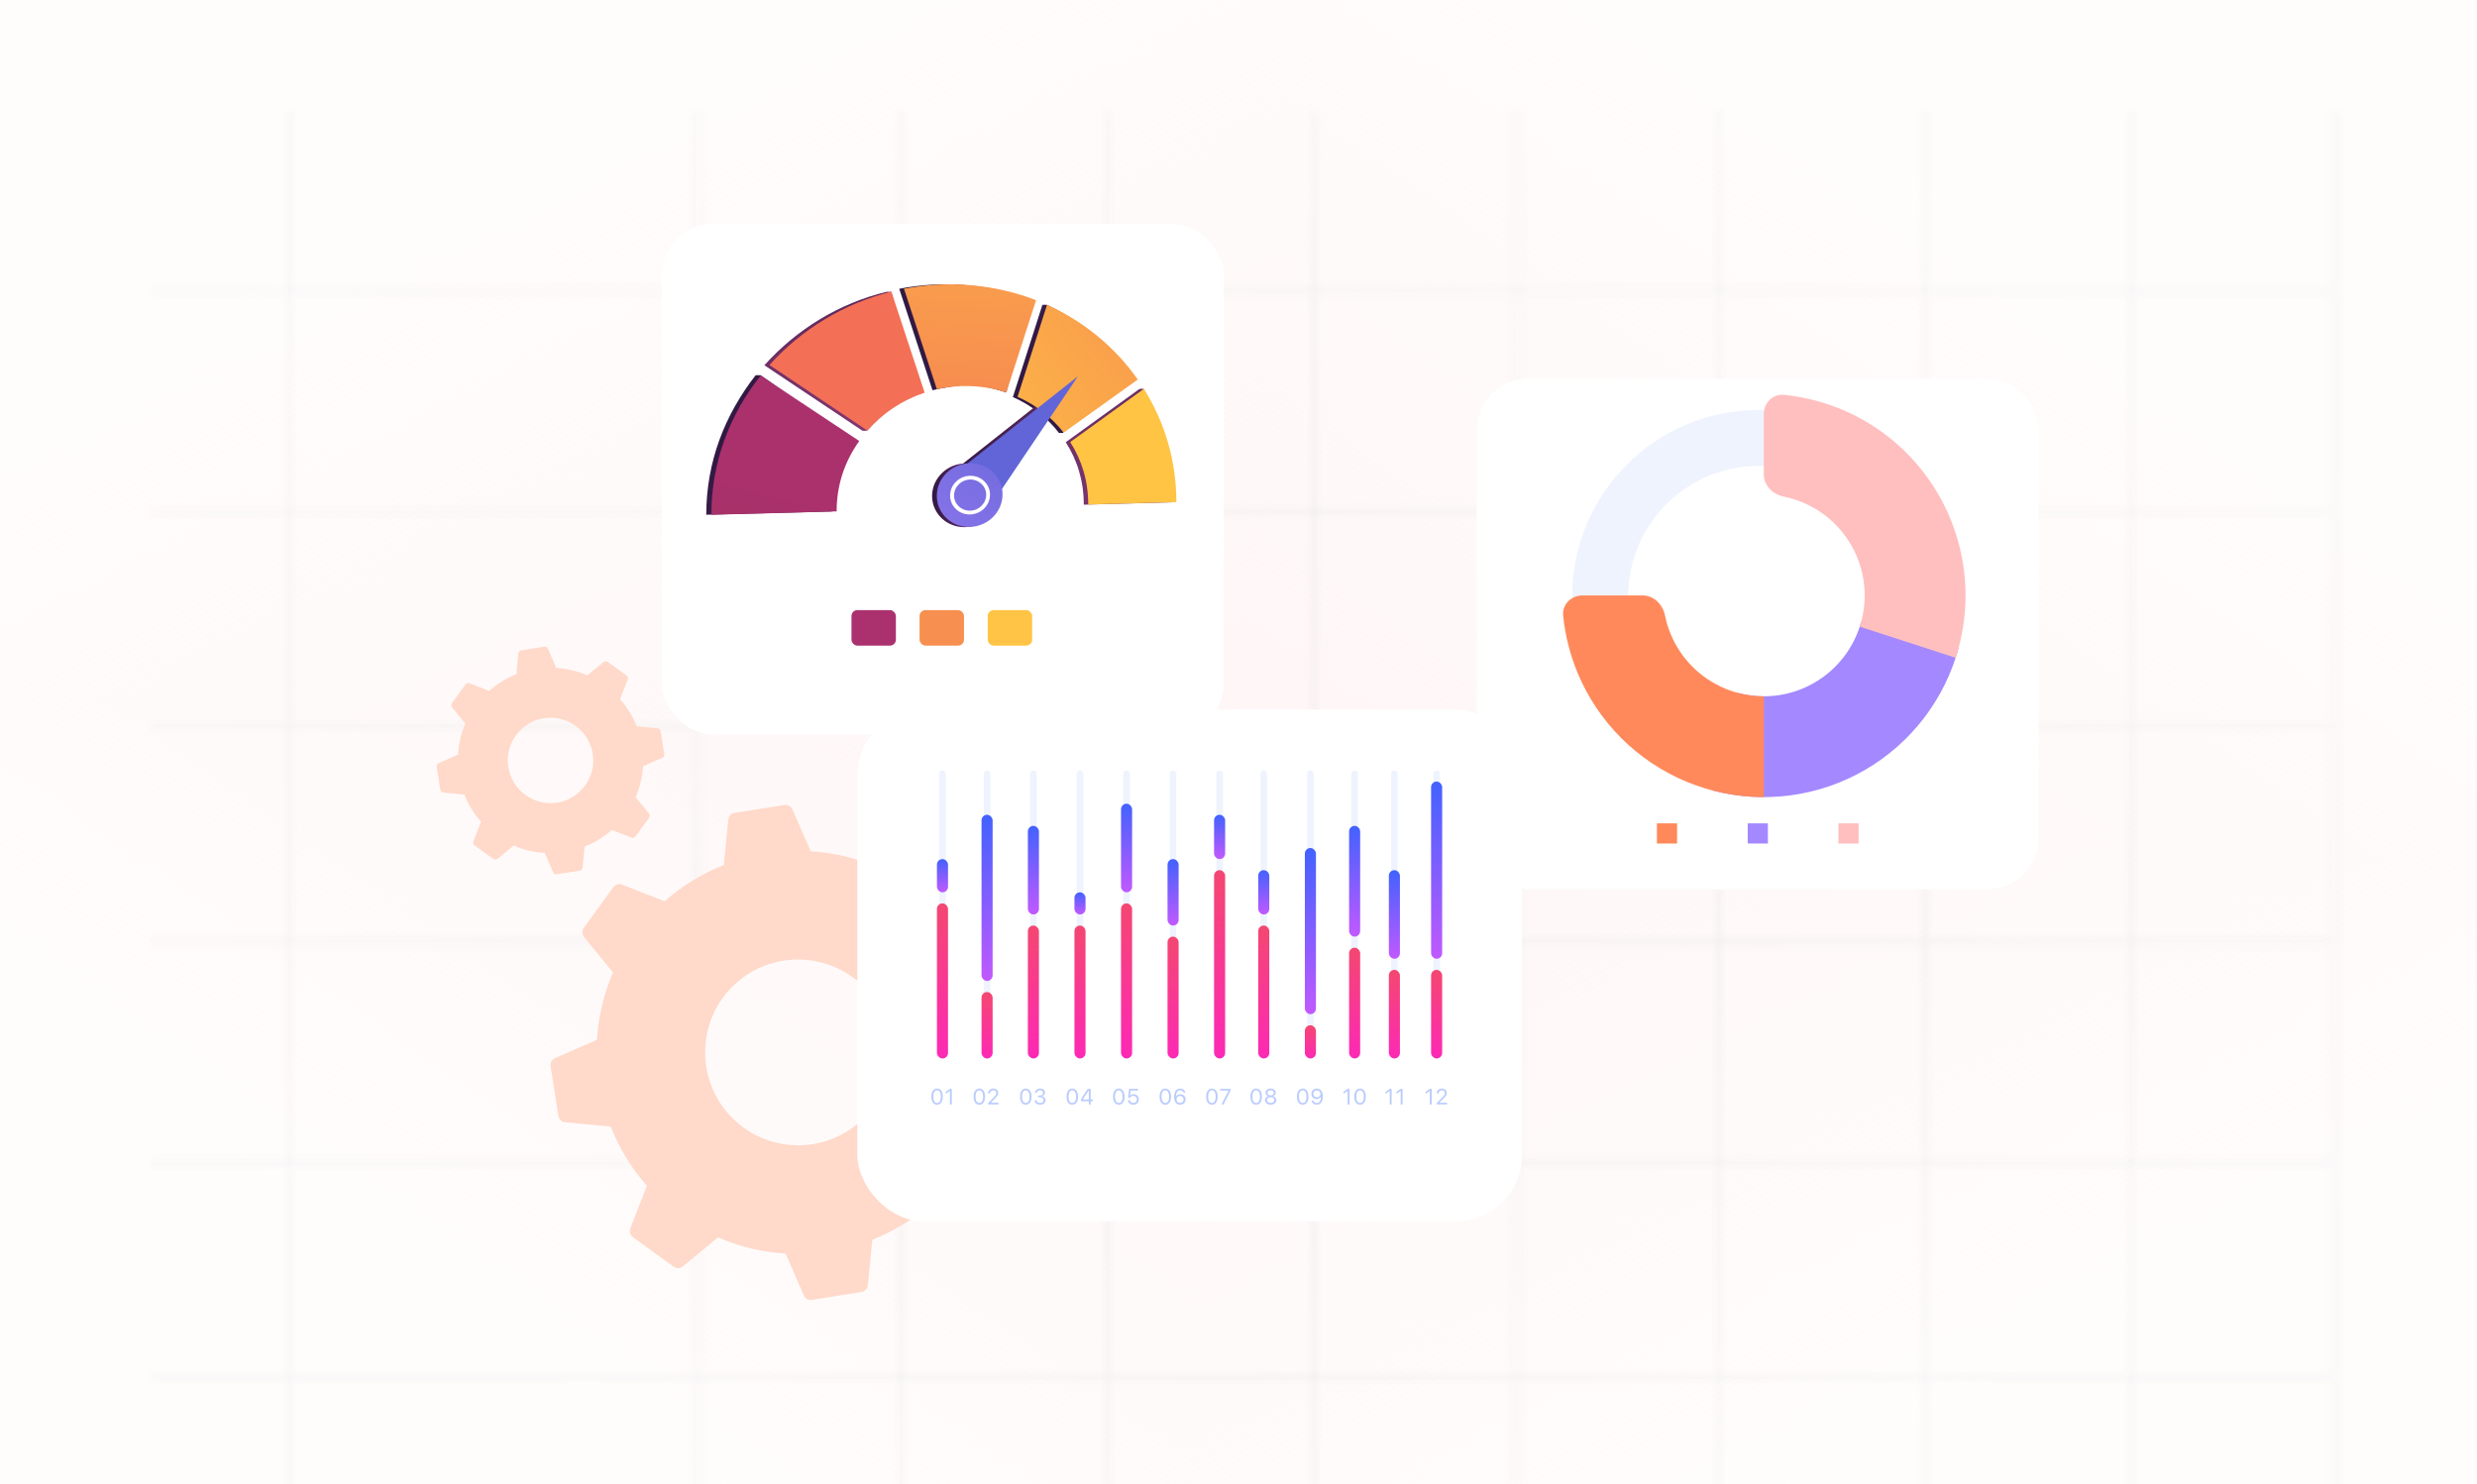 <svg width="312" height="187" viewBox="0 0 312 187" fill="none" xmlns="http://www.w3.org/2000/svg">
<g clip-path="url(#clip0_15814_8533)">
<g clip-path="url(#paint0_diamond_15814_8533_clip_path)" data-figma-skip-parse="true"><g transform="matrix(-0.009 0.129 -0.216 -0.015 156 98)"><rect x="0" y="0" width="847.345" height="757.291" fill="url(#paint0_diamond_15814_8533)" opacity="1" shape-rendering="crispEdges"/><rect x="0" y="0" width="847.345" height="757.291" transform="scale(1 -1)" fill="url(#paint0_diamond_15814_8533)" opacity="1" shape-rendering="crispEdges"/><rect x="0" y="0" width="847.345" height="757.291" transform="scale(-1 1)" fill="url(#paint0_diamond_15814_8533)" opacity="1" shape-rendering="crispEdges"/><rect x="0" y="0" width="847.345" height="757.291" transform="scale(-1)" fill="url(#paint0_diamond_15814_8533)" opacity="1" shape-rendering="crispEdges"/></g></g><rect width="312" height="187" data-figma-gradient-fill="{&#34;type&#34;:&#34;GRADIENT_DIAMOND&#34;,&#34;stops&#34;:[{&#34;color&#34;:{&#34;r&#34;:1.0,&#34;g&#34;:0.96470588445663452,&#34;b&#34;:0.96470588445663452,&#34;a&#34;:1.0},&#34;position&#34;:0.0},{&#34;color&#34;:{&#34;r&#34;:1.0,&#34;g&#34;:0.96862745285034180,&#34;b&#34;:0.96862745285034180,&#34;a&#34;:0.34000000357627869},&#34;position&#34;:1.0}],&#34;stopsVar&#34;:[{&#34;color&#34;:{&#34;r&#34;:1.0,&#34;g&#34;:0.96470588445663452,&#34;b&#34;:0.96470588445663452,&#34;a&#34;:1.0},&#34;position&#34;:0.0},{&#34;color&#34;:{&#34;r&#34;:1.0,&#34;g&#34;:0.96862745285034180,&#34;b&#34;:0.96862745285034180,&#34;a&#34;:0.34000000357627869},&#34;position&#34;:1.0}],&#34;transform&#34;:{&#34;m00&#34;:-18.034702301025391,&#34;m01&#34;:-431.11770629882812,&#34;m02&#34;:380.57620239257812,&#34;m10&#34;:258.39886474609375,&#34;m11&#34;:-29.890449523925781,&#34;m12&#34;:-16.254205703735352},&#34;opacity&#34;:1.0,&#34;blendMode&#34;:&#34;NORMAL&#34;,&#34;visible&#34;:true}"/>
<g opacity="0.52">
<mask id="mask0_15814_8533" style="mask-type:alpha" maskUnits="userSpaceOnUse" x="19" y="14" width="276" height="211">
<line x1="36.414" y1="14" x2="36.414" y2="224.813" stroke="#E7E7E7" stroke-width="0.468"/>
<line x1="293.836" y1="36.877" x2="18.998" y2="36.877" stroke="#E7E7E7" stroke-width="0.468"/>
<line x1="293.836" y1="64.204" x2="18.998" y2="64.204" stroke="#E7E7E7" stroke-width="0.468"/>
<line x1="293.836" y1="91.532" x2="18.998" y2="91.532" stroke="#E7E7E7" stroke-width="0.468"/>
<line x1="293.836" y1="118.859" x2="18.998" y2="118.859" stroke="#E7E7E7" stroke-width="0.468"/>
<line x1="293.836" y1="146.186" x2="18.998" y2="146.186" stroke="#E7E7E7" stroke-width="0.468"/>
<line x1="293.836" y1="173.515" x2="18.998" y2="173.515" stroke="#E7E7E7" stroke-width="0.468"/>
<line x1="87.937" y1="14" x2="87.937" y2="224.813" stroke="#E7E7E7" stroke-width="0.468"/>
<line x1="113.711" y1="14" x2="113.711" y2="224.813" stroke="#E7E7E7" stroke-width="0.468"/>
<line x1="139.476" y1="14" x2="139.476" y2="224.813" stroke="#E7E7E7" stroke-width="0.468"/>
<line x1="165.242" y1="14" x2="165.242" y2="224.813" stroke="#E7E7E7" stroke-width="0.468"/>
<line x1="191.008" y1="14" x2="191.008" y2="224.813" stroke="#E7E7E7" stroke-width="0.468"/>
<line x1="216.773" y1="14" x2="216.773" y2="224.813" stroke="#E7E7E7" stroke-width="0.468"/>
<line x1="242.539" y1="14" x2="242.539" y2="224.813" stroke="#E7E7E7" stroke-width="0.468"/>
<line x1="268.305" y1="14" x2="268.305" y2="224.813" stroke="#E7E7E7" stroke-width="0.468"/>
<line x1="294.07" y1="14" x2="294.07" y2="224.813" stroke="#E7E7E7" stroke-width="0.468"/>
</mask>
<g mask="url(#mask0_15814_8533)">
<g clip-path="url(#paint1_diamond_15814_8533_clip_path)" data-figma-skip-parse="true"><g transform="matrix(0 0.116 -0.15 0 162.271 118.236)"><rect x="0" y="0" width="1006.73" height="1005.19" fill="url(#paint1_diamond_15814_8533)" opacity="1" shape-rendering="crispEdges"/><rect x="0" y="0" width="1006.73" height="1005.19" transform="scale(1 -1)" fill="url(#paint1_diamond_15814_8533)" opacity="1" shape-rendering="crispEdges"/><rect x="0" y="0" width="1006.73" height="1005.19" transform="scale(-1 1)" fill="url(#paint1_diamond_15814_8533)" opacity="1" shape-rendering="crispEdges"/><rect x="0" y="0" width="1006.73" height="1005.19" transform="scale(-1)" fill="url(#paint1_diamond_15814_8533)" opacity="1" shape-rendering="crispEdges"/></g></g><rect x="11.969" y="2.289" width="300.604" height="231.894" data-figma-gradient-fill="{&#34;type&#34;:&#34;GRADIENT_DIAMOND&#34;,&#34;stops&#34;:[{&#34;color&#34;:{&#34;r&#34;:0.87071734666824341,&#34;g&#34;:0.87071734666824341,&#34;b&#34;:0.87071734666824341,&#34;a&#34;:1.0},&#34;position&#34;:0.0},{&#34;color&#34;:{&#34;r&#34;:0.92148107290267944,&#34;g&#34;:0.92148107290267944,&#34;b&#34;:0.92148107290267944,&#34;a&#34;:1.0},&#34;position&#34;:1.0}],&#34;stopsVar&#34;:[{&#34;color&#34;:{&#34;r&#34;:0.87071734666824341,&#34;g&#34;:0.87071734666824341,&#34;b&#34;:0.87071734666824341,&#34;a&#34;:1.0},&#34;position&#34;:0.0},{&#34;color&#34;:{&#34;r&#34;:0.92148107290267944,&#34;g&#34;:0.92148107290267944,&#34;b&#34;:0.92148107290267944,&#34;a&#34;:1.0},&#34;position&#34;:1.0}],&#34;transform&#34;:{&#34;m00&#34;:1.8406678159205332e-14,&#34;m01&#34;:-300.60385131835938,&#34;m02&#34;:312.57260131835938,&#34;m10&#34;:231.89442443847656,&#34;m11&#34;:1.4199439252171858e-14,&#34;m12&#34;:2.28906250},&#34;opacity&#34;:1.0,&#34;blendMode&#34;:&#34;NORMAL&#34;,&#34;visible&#34;:true}"/>
</g>
</g>
</g>
<path d="M127.494 147.118L123.833 142.668C125.016 139.923 125.683 137.046 125.864 134.161L131.152 131.844C131.538 131.684 131.758 131.279 131.693 130.863L130.694 124.57C130.628 124.155 130.293 123.838 129.888 123.789L124.131 123.239C123.076 120.536 121.541 118.023 119.565 115.779L121.669 110.415C121.818 110.007 121.692 109.573 121.339 109.316L116.199 105.585C115.862 105.34 115.394 105.343 115.069 105.622L110.604 109.272C107.858 108.088 105.009 107.418 102.112 107.252L99.807 101.949C99.618 101.566 99.214 101.346 98.799 101.412L92.506 102.411C92.09 102.477 91.773 102.811 91.74 103.229L91.174 108.974C88.487 110.04 85.958 111.563 83.714 113.54L78.366 111.447C77.97 111.282 77.508 111.413 77.263 111.75L73.52 116.906C73.275 117.243 73.294 117.723 73.573 118.048L77.207 122.502C76.035 125.231 75.369 128.108 75.187 130.993L69.899 133.31C69.513 133.471 69.281 133.891 69.347 134.307L70.346 140.6C70.412 141.016 70.746 141.332 71.18 141.377L76.937 141.927C77.991 144.63 79.499 147.148 81.487 149.375L79.398 154.751C79.234 155.147 79.376 155.593 79.713 155.838L84.852 159.57C85.205 159.826 85.658 159.811 85.999 159.544L90.448 155.882C93.182 157.083 96.058 157.749 98.955 157.914L101.261 163.218C101.422 163.605 101.826 163.825 102.242 163.759L108.534 162.76C108.95 162.694 109.278 162.343 109.312 161.926L109.878 156.181C112.565 155.115 115.094 153.591 117.326 151.631L122.702 153.719C123.098 153.884 123.544 153.742 123.789 153.405L127.532 148.249C127.776 147.911 127.773 147.443 127.494 147.118ZM93.651 142.044C88.415 138.243 87.254 130.924 91.044 125.705C94.846 120.469 102.164 119.308 107.4 123.109C112.635 126.911 113.797 134.229 109.995 139.464C106.205 144.684 98.887 145.846 93.651 142.044Z" fill="#FFD9C9"/>
<path d="M81.743 102.484L80.06 100.439C80.604 99.176 80.91 97.853 80.994 96.527L83.425 95.461C83.603 95.387 83.704 95.201 83.674 95.01L83.215 92.116C83.184 91.925 83.031 91.78 82.844 91.757L80.197 91.504C79.712 90.261 79.006 89.106 78.097 88.074L79.065 85.607C79.133 85.42 79.075 85.22 78.913 85.102L76.55 83.386C76.395 83.273 76.179 83.275 76.03 83.403L73.976 85.082C72.714 84.537 71.404 84.229 70.072 84.153L69.012 81.714C68.925 81.538 68.739 81.437 68.548 81.467L65.654 81.927C65.463 81.957 65.317 82.111 65.302 82.303L65.042 84.945C63.806 85.435 62.643 86.135 61.612 87.044L59.152 86.082C58.97 86.006 58.758 86.066 58.645 86.221L56.924 88.592C56.811 88.747 56.82 88.968 56.948 89.117L58.62 91.165C58.08 92.42 57.774 93.743 57.691 95.07L55.259 96.135C55.081 96.209 54.975 96.402 55.005 96.594L55.464 99.487C55.495 99.679 55.649 99.824 55.848 99.845L58.495 100.098C58.98 101.341 59.673 102.498 60.587 103.523L59.627 105.995C59.551 106.177 59.617 106.382 59.772 106.495L62.135 108.21C62.297 108.328 62.505 108.321 62.662 108.199L64.708 106.515C65.965 107.067 67.288 107.373 68.62 107.449L69.68 109.888C69.754 110.066 69.94 110.167 70.131 110.137L73.025 109.677C73.216 109.647 73.367 109.486 73.382 109.294L73.643 106.652C74.878 106.162 76.041 105.461 77.068 104.56L79.54 105.52C79.722 105.596 79.927 105.531 80.04 105.376L81.761 103.005C81.873 102.849 81.872 102.634 81.743 102.484ZM66.181 100.152C63.773 98.403 63.239 95.038 64.982 92.638C66.73 90.23 70.096 89.696 72.503 91.445C74.911 93.192 75.445 96.558 73.697 98.965C71.954 101.366 68.589 101.9 66.181 100.152Z" fill="#FFD9C9"/>
<g filter="url(#filter0_d_15814_8533)">
<g filter="url(#filter1_d_15814_8533)">
<rect x="186.023" y="40.669" width="70.757" height="64.325" rx="6.432" fill="white"/>
</g>
<path d="M245.028 71.334C245.028 84.311 234.508 94.832 221.53 94.832C208.552 94.832 198.031 84.311 198.031 71.334C198.031 58.356 208.552 47.835 221.53 47.835C234.508 47.835 245.028 58.356 245.028 71.334ZM205.081 71.334C205.081 80.418 212.445 87.783 221.53 87.783C230.614 87.783 237.979 80.418 237.979 71.334C237.979 62.249 230.614 54.885 221.53 54.885C212.445 54.885 205.081 62.249 205.081 71.334Z" fill="#EFF3FE"/>
<path d="M246.708 77.781C245.844 81.003 244.355 84.024 242.324 86.671C240.293 89.317 237.761 91.538 234.871 93.206C231.982 94.874 228.793 95.957 225.485 96.392C222.178 96.828 218.817 96.607 215.594 95.744L218.882 83.475C220.493 83.906 222.174 84.017 223.827 83.799C225.481 83.581 227.076 83.04 228.52 82.206C229.965 81.372 231.231 80.261 232.247 78.938C233.262 77.615 234.007 76.104 234.439 74.493L246.708 77.781Z" fill="#A488FF"/>
<path d="M222.17 96.609C218.833 96.609 215.53 95.952 212.448 94.675C209.366 93.398 206.565 91.527 204.206 89.168C201.847 86.809 199.976 84.009 198.699 80.927C197.747 78.629 197.14 76.207 196.893 73.741C196.752 72.345 197.903 71.205 199.306 71.205H206.927C208.33 71.205 209.442 72.353 209.721 73.729C209.883 74.527 210.121 75.31 210.434 76.066C211.073 77.607 212.008 79.007 213.188 80.187C214.367 81.366 215.768 82.302 217.309 82.94C218.85 83.579 220.501 83.907 222.17 83.907L222.17 96.609Z" fill="#FF895B"/>
<path d="M222.172 48.342C222.172 46.939 223.312 45.789 224.708 45.929C227.838 46.243 230.889 47.136 233.705 48.571C237.277 50.391 240.368 53.03 242.724 56.274C245.08 59.517 246.636 63.272 247.263 67.232C247.89 71.191 247.571 75.243 246.332 79.056L234.252 75.131C234.872 73.224 235.031 71.198 234.717 69.219C234.404 67.239 233.626 65.361 232.448 63.74C231.27 62.118 229.724 60.798 227.938 59.888C226.91 59.364 225.819 58.985 224.695 58.757C223.32 58.478 222.172 57.366 222.172 55.963V48.342Z" fill="#FFBFBF"/>
<rect x="208.703" y="99.913" width="2.54" height="2.54" fill="#FF895B"/>
<rect x="220.141" y="99.913" width="2.54" height="2.54" fill="#A488FF"/>
<rect x="231.57" y="99.913" width="2.54" height="2.54" fill="#FFBFBF"/>
</g>
<g filter="url(#filter2_d_15814_8533)">
<g filter="url(#filter3_d_15814_8533)">
<rect x="107.984" y="81.987" width="83.73" height="64.472" rx="8.373" fill="white"/>
</g>
<rect x="118.297" y="92.873" width="0.837" height="36.283" rx="0.419" fill="#EFF3FE"/>
<rect x="118.016" y="109.619" width="1.396" height="19.537" rx="0.698" fill="url(#paint2_linear_15814_8533)"/>
<rect x="118.016" y="104.038" width="1.396" height="4.187" rx="0.698" fill="url(#paint3_linear_15814_8533)"/>
<path d="M118.035 134.98C118.493 134.98 118.757 134.583 118.757 133.962C118.757 133.345 118.492 132.948 118.035 132.948C117.579 132.948 117.31 133.347 117.31 133.963C117.31 134.585 117.576 134.98 118.035 134.98ZM118.035 134.766C117.727 134.766 117.557 134.453 117.557 133.962C117.557 133.482 117.731 133.163 118.035 133.163C118.339 133.163 118.511 133.48 118.511 133.963C118.511 134.454 118.342 134.766 118.035 134.766ZM119.653 134.947H119.89V132.981H119.651L119.127 133.357V133.604L119.648 133.241H119.653V134.947Z" fill="#BACCFD"/>
<rect x="123.914" y="92.873" width="0.837" height="36.283" rx="0.419" fill="#EFF3FE"/>
<rect x="123.633" y="120.783" width="1.396" height="8.373" rx="0.698" fill="url(#paint4_linear_15814_8533)"/>
<rect x="123.633" y="98.456" width="1.396" height="20.933" rx="0.698" fill="url(#paint5_linear_15814_8533)"/>
<path d="M123.355 134.98C123.813 134.98 124.078 134.583 124.078 133.962C124.078 133.345 123.812 132.948 123.355 132.948C122.899 132.948 122.63 133.347 122.63 133.963C122.63 134.585 122.896 134.98 123.355 134.98ZM123.355 134.766C123.047 134.766 122.877 134.453 122.877 133.962C122.877 133.482 123.052 133.163 123.355 133.163C123.659 133.163 123.831 133.48 123.831 133.963C123.831 134.454 123.662 134.766 123.355 134.766ZM124.46 133.549H124.697C124.697 133.328 124.88 133.162 125.122 133.162C125.347 133.162 125.492 133.316 125.492 133.51C125.492 133.673 125.43 133.779 125.164 134.056L124.472 134.778V134.947H125.77V134.729H124.809V134.724L125.276 134.244C125.637 133.873 125.737 133.711 125.737 133.495C125.737 133.196 125.486 132.948 125.122 132.948C124.743 132.948 124.46 133.204 124.46 133.549Z" fill="#BACCFD"/>
<rect x="129.75" y="92.873" width="0.837" height="36.283" rx="0.419" fill="#EFF3FE"/>
<rect x="129.469" y="112.411" width="1.396" height="16.746" rx="0.698" fill="url(#paint6_linear_15814_8533)"/>
<rect x="129.469" y="99.852" width="1.396" height="11.164" rx="0.698" fill="url(#paint7_linear_15814_8533)"/>
<path d="M129.207 134.98C129.665 134.98 129.929 134.583 129.929 133.962C129.929 133.345 129.664 132.948 129.207 132.948C128.75 132.948 128.482 133.347 128.482 133.963C128.482 134.585 128.748 134.98 129.207 134.98ZM129.207 134.766C128.899 134.766 128.729 134.453 128.729 133.962C128.729 133.482 128.903 133.163 129.207 133.163C129.511 133.163 129.683 133.48 129.683 133.963C129.683 134.454 129.514 134.766 129.207 134.766ZM130.752 134.036H130.998C131.275 134.036 131.448 134.172 131.447 134.414C131.445 134.62 131.272 134.767 131.013 134.767C130.752 134.767 130.568 134.635 130.553 134.427H130.317C130.335 134.752 130.606 134.98 131.013 134.98C131.399 134.98 131.696 134.744 131.696 134.406C131.696 134.127 131.501 133.948 131.215 133.924V133.918C131.462 133.867 131.632 133.699 131.632 133.455C131.632 133.174 131.404 132.948 131.011 132.948C130.643 132.948 130.384 133.162 130.356 133.496H130.592C130.607 133.283 130.779 133.161 131.011 133.161C131.263 133.161 131.385 133.293 131.385 133.488C131.385 133.684 131.222 133.828 130.987 133.828H130.752V134.036Z" fill="#BACCFD"/>
<rect x="135.617" y="92.872" width="0.837" height="36.283" rx="0.419" fill="#EFF3FE"/>
<rect x="135.336" y="112.41" width="1.396" height="16.746" rx="0.698" fill="url(#paint8_linear_15814_8533)"/>
<rect x="135.336" y="108.223" width="1.396" height="2.791" rx="0.698" fill="url(#paint9_linear_15814_8533)"/>
<path d="M135.066 134.98C135.524 134.98 135.789 134.583 135.789 133.962C135.789 133.345 135.523 132.948 135.066 132.948C134.61 132.948 134.341 133.347 134.341 133.963C134.341 134.585 134.607 134.98 135.066 134.98ZM135.066 134.766C134.758 134.766 134.588 134.453 134.588 133.962C134.588 133.482 134.763 133.163 135.066 133.163C135.37 133.163 135.542 133.48 135.542 133.963C135.542 134.454 135.373 134.766 135.066 134.766ZM137.145 134.947H137.382V134.538H137.66V134.323H137.382V132.981H137.02C136.555 133.647 136.325 134.006 136.157 134.316V134.538H137.145V134.947ZM136.4 134.318C136.555 134.045 136.769 133.717 137.141 133.185H137.145V134.323H136.4V134.318Z" fill="#BACCFD"/>
<rect x="141.484" y="92.873" width="0.837" height="36.283" rx="0.419" fill="#EFF3FE"/>
<rect x="141.203" y="109.619" width="1.396" height="19.537" rx="0.698" fill="url(#paint10_linear_15814_8533)"/>
<rect x="141.203" y="97.06" width="1.396" height="11.164" rx="0.698" fill="url(#paint11_linear_15814_8533)"/>
<path d="M140.926 134.98C141.384 134.98 141.648 134.583 141.648 133.962C141.648 133.345 141.382 132.948 140.926 132.948C140.469 132.948 140.201 133.347 140.201 133.963C140.201 134.585 140.467 134.98 140.926 134.98ZM140.926 134.766C140.618 134.766 140.447 134.453 140.447 133.962C140.447 133.482 140.622 133.163 140.926 133.163C141.23 133.163 141.401 133.48 141.401 133.963C141.401 134.454 141.232 134.766 140.926 134.766ZM142.746 134.98C143.156 134.98 143.446 134.703 143.446 134.308C143.446 133.931 143.174 133.657 142.796 133.657C142.605 133.657 142.442 133.728 142.349 133.86H142.344L142.41 133.199H143.334V132.981H142.209L142.108 134.102H142.325C142.416 133.944 142.566 133.868 142.752 133.868C143.014 133.868 143.201 134.055 143.201 134.315C143.201 134.579 143.016 134.765 142.748 134.765C142.513 134.765 142.334 134.62 142.312 134.41H142.071C142.092 134.746 142.37 134.98 142.746 134.98Z" fill="#BACCFD"/>
<rect x="147.336" y="92.873" width="0.837" height="36.283" rx="0.419" fill="#EFF3FE"/>
<rect x="147.062" y="113.806" width="1.396" height="15.351" rx="0.698" fill="url(#paint12_linear_15814_8533)"/>
<rect x="147.062" y="104.038" width="1.396" height="8.373" rx="0.698" fill="url(#paint13_linear_15814_8533)"/>
<path d="M146.785 134.98C147.243 134.98 147.507 134.583 147.507 133.962C147.507 133.345 147.242 132.948 146.785 132.948C146.329 132.948 146.06 133.347 146.06 133.963C146.06 134.585 146.326 134.98 146.785 134.98ZM146.785 134.766C146.477 134.766 146.307 134.453 146.307 133.962C146.307 133.482 146.481 133.163 146.785 133.163C147.089 133.163 147.261 133.48 147.261 133.963C147.261 134.454 147.092 134.766 146.785 134.766ZM148.64 134.981C149.044 134.981 149.337 134.698 149.337 134.309C149.337 133.936 149.059 133.659 148.684 133.659C148.417 133.659 148.215 133.801 148.135 133.978H148.131C148.139 133.455 148.326 133.163 148.654 133.163C148.856 133.163 149.003 133.266 149.06 133.443H149.31C149.248 133.142 148.991 132.947 148.657 132.947C148.176 132.947 147.894 133.335 147.894 133.997C147.894 134.729 148.278 134.981 148.64 134.981ZM148.638 134.763C148.386 134.763 148.189 134.563 148.189 134.311C148.189 134.06 148.382 133.875 148.642 133.875C148.902 133.875 149.087 134.06 149.087 134.318C149.087 134.566 148.889 134.763 148.638 134.763Z" fill="#BACCFD"/>
<rect x="153.203" y="92.873" width="0.837" height="36.283" rx="0.419" fill="#EFF3FE"/>
<rect x="152.922" y="105.433" width="1.396" height="23.724" rx="0.698" fill="url(#paint14_linear_15814_8533)"/>
<rect x="152.922" y="98.456" width="1.396" height="5.582" rx="0.698" fill="url(#paint15_linear_15814_8533)"/>
<path d="M152.652 134.98C153.11 134.98 153.375 134.583 153.375 133.962C153.375 133.345 153.109 132.948 152.652 132.948C152.196 132.948 151.927 133.347 151.927 133.963C151.927 134.585 152.193 134.98 152.652 134.98ZM152.652 134.766C152.344 134.766 152.174 134.453 152.174 133.962C152.174 133.482 152.348 133.163 152.652 133.163C152.956 133.163 153.128 133.48 153.128 133.963C153.128 134.454 152.959 134.766 152.652 134.766ZM153.855 134.947H154.112L154.987 133.208V132.981H153.686V133.199H154.745V133.204L153.855 134.947Z" fill="#BACCFD"/>
<rect x="158.766" y="92.872" width="0.837" height="36.283" rx="0.419" fill="#EFF3FE"/>
<rect x="158.484" y="112.41" width="1.396" height="16.746" rx="0.698" fill="url(#paint16_linear_15814_8533)"/>
<rect x="158.484" y="105.432" width="1.396" height="5.582" rx="0.698" fill="url(#paint17_linear_15814_8533)"/>
<path d="M158.23 134.98C158.688 134.98 158.953 134.583 158.953 133.962C158.953 133.345 158.687 132.948 158.23 132.948C157.774 132.948 157.505 133.347 157.505 133.963C157.505 134.585 157.771 134.98 158.23 134.98ZM158.23 134.766C157.922 134.766 157.752 134.453 157.752 133.962C157.752 133.482 157.927 133.163 158.23 133.163C158.534 133.163 158.706 133.48 158.706 133.963C158.706 134.454 158.537 134.766 158.23 134.766ZM160.05 134.98C160.467 134.98 160.764 134.746 160.764 134.416C160.764 134.172 160.595 133.97 160.341 133.91V133.905C160.559 133.835 160.691 133.67 160.691 133.466C160.691 133.166 160.422 132.948 160.05 132.948C159.681 132.948 159.408 133.167 159.408 133.465C159.408 133.672 159.543 133.838 159.76 133.905V133.91C159.507 133.969 159.338 134.17 159.338 134.416C159.338 134.744 159.635 134.98 160.05 134.98ZM160.05 134.766C159.781 134.766 159.587 134.612 159.587 134.398C159.587 134.183 159.781 134.029 160.05 134.029C160.322 134.029 160.514 134.181 160.514 134.398C160.514 134.612 160.322 134.766 160.05 134.766ZM160.05 133.813C159.816 133.813 159.652 133.679 159.652 133.488C159.652 133.296 159.816 133.159 160.05 133.159C160.285 133.159 160.448 133.294 160.448 133.488C160.448 133.679 160.283 133.813 160.05 133.813Z" fill="#BACCFD"/>
<rect x="164.641" y="92.873" width="0.837" height="36.283" rx="0.419" fill="#EFF3FE"/>
<rect x="164.359" y="124.97" width="1.396" height="4.187" rx="0.698" fill="url(#paint18_linear_15814_8533)"/>
<rect x="164.359" y="102.642" width="1.396" height="20.933" rx="0.698" fill="url(#paint19_linear_15814_8533)"/>
<path d="M164.09 134.98C164.548 134.98 164.812 134.583 164.812 133.962C164.812 133.345 164.546 132.948 164.09 132.948C163.633 132.948 163.365 133.347 163.365 133.963C163.365 134.585 163.631 134.98 164.09 134.98ZM164.09 134.766C163.782 134.766 163.612 134.453 163.612 133.962C163.612 133.482 163.786 133.163 164.09 133.163C164.394 133.163 164.565 133.48 164.565 133.963C164.565 134.454 164.396 134.766 164.09 134.766ZM165.859 134.98C166.34 134.98 166.621 134.593 166.621 133.931C166.621 133.185 166.226 132.947 165.874 132.947C165.471 132.947 165.178 133.23 165.178 133.619C165.178 133.992 165.456 134.269 165.831 134.269C166.081 134.269 166.297 134.142 166.38 133.947H166.384C166.377 134.469 166.196 134.766 165.862 134.766C165.658 134.766 165.504 134.672 165.449 134.491H165.2C165.257 134.786 165.52 134.98 165.859 134.98ZM165.873 134.053C165.615 134.053 165.426 133.867 165.426 133.61C165.426 133.364 165.625 133.167 165.877 133.167C166.131 133.167 166.327 133.365 166.327 133.617C166.327 133.868 166.133 134.053 165.873 134.053Z" fill="#BACCFD"/>
<rect x="170.211" y="92.872" width="0.837" height="36.283" rx="0.419" fill="#EFF3FE"/>
<rect x="169.93" y="115.2" width="1.396" height="13.955" rx="0.698" fill="url(#paint20_linear_15814_8533)"/>
<rect x="169.93" y="99.851" width="1.396" height="13.955" rx="0.698" fill="url(#paint21_linear_15814_8533)"/>
<path d="M169.747 134.947H169.984V132.981H169.744L169.221 133.357V133.604L169.741 133.241H169.747V134.947ZM171.311 134.98C171.768 134.98 172.033 134.583 172.033 133.962C172.033 133.345 171.767 132.948 171.311 132.948C170.854 132.948 170.586 133.347 170.586 133.963C170.586 134.585 170.851 134.98 171.311 134.98ZM171.311 134.766C171.003 134.766 170.832 134.453 170.832 133.962C170.832 133.482 171.007 133.163 171.311 133.163C171.614 133.163 171.786 133.48 171.786 133.963C171.786 134.454 171.617 134.766 171.311 134.766Z" fill="#BACCFD"/>
<rect x="175.219" y="92.873" width="0.837" height="36.283" rx="0.419" fill="#EFF3FE"/>
<rect x="174.938" y="117.992" width="1.396" height="11.164" rx="0.698" fill="url(#paint22_linear_15814_8533)"/>
<rect x="174.938" y="105.433" width="1.396" height="11.164" rx="0.698" fill="url(#paint23_linear_15814_8533)"/>
<path d="M175.052 134.947H175.289V132.981H175.049L174.526 133.357V133.604L175.046 133.241H175.052V134.947ZM176.429 134.947H176.666V132.981H176.426L175.903 133.357V133.604L176.423 133.241H176.429V134.947Z" fill="#BACCFD"/>
<rect x="180.539" y="92.873" width="0.837" height="36.283" rx="0.419" fill="#EFF3FE"/>
<rect x="180.258" y="117.992" width="1.396" height="11.164" rx="0.698" fill="url(#paint24_linear_15814_8533)"/>
<rect x="180.258" y="94.269" width="1.396" height="22.328" rx="0.698" fill="url(#paint25_linear_15814_8533)"/>
<path d="M180.098 134.947H180.336V132.981H180.096L179.572 133.357V133.604L180.093 133.241H180.098V134.947ZM180.962 133.549H181.199C181.199 133.328 181.381 133.162 181.624 133.162C181.849 133.162 181.993 133.316 181.993 133.51C181.993 133.673 181.932 133.779 181.666 134.056L180.974 134.778V134.947H182.271V134.729H181.311V134.724L181.778 134.244C182.139 133.873 182.239 133.711 182.239 133.495C182.239 133.196 181.988 132.948 181.624 132.948C181.245 132.948 180.962 133.204 180.962 133.549Z" fill="#BACCFD"/>
</g>
<g filter="url(#filter4_d_15814_8533)">
<rect x="83.375" y="25" width="70.757" height="64.325" rx="6.432" fill="white"/>
</g>
<rect x="107.25" y="76.859" width="5.596" height="4.477" rx="0.746" fill="#AB316E"/>
<rect x="115.828" y="76.859" width="5.596" height="4.477" rx="0.746" fill="#F78F50"/>
<rect x="124.414" y="76.859" width="5.596" height="4.477" rx="0.746" fill="#FFC445"/>
<path d="M95.178 47.272L95.8 47.262L107.623 55.542C105.825 58.074 104.77 61.017 104.77 64.434L88.961 64.845C88.961 58.192 91.286 52.268 95.178 47.272Z" fill="url(#paint26_linear_15814_8533)"/>
<path d="M115.861 49.495C113.17 50.385 111.147 52.138 109.274 54.189C109.259 54.206 109.251 54.247 109.23 54.248C108.76 54.274 108.926 54.281 108.632 54.262L108.606 54.243L96.281 46.014C100.331 41.49 105.703 38.196 111.662 36.767L112.255 36.766L115.861 49.495Z" fill="url(#paint27_linear_15814_8533)"/>
<path d="M129.928 37.824L126.743 49.444C125.322 48.973 123.743 48.569 122.141 48.516C120.704 48.469 118.81 48.855 117.454 49.161L113.266 36.379C115.975 35.851 118.781 35.687 121.619 35.922C124.575 36.166 127.361 36.826 129.928 37.824Z" fill="url(#paint28_linear_15814_8533)"/>
<path d="M142.746 47.822L133.864 54.195L133.948 54.535L133.393 54.551C131.891 52.589 129.901 51.047 127.578 50.02L131.297 38.411C131.682 38.389 131.503 38.405 131.856 38.404C131.866 38.404 131.874 38.41 131.884 38.415C136.385 40.54 140.033 43.955 142.746 47.822Z" fill="url(#paint29_linear_15814_8533)"/>
<path d="M147.632 63.276L136.513 63.58C136.513 60.562 135.684 57.975 134.242 55.705L143.531 48.997C144.07 48.986 143.996 48.968 144.07 48.986C144.161 49.009 143.76 49.368 143.811 49.453C146.243 53.496 147.632 58.172 147.632 63.276Z" fill="url(#paint30_linear_15814_8533)"/>
<path d="M119.82 59.566L135.21 47.412L124.354 63.505L119.82 59.566Z" fill="url(#paint31_linear_15814_8533)"/>
<path d="M125.699 62.309C125.699 64.49 123.889 66.325 121.62 66.409C119.31 66.494 117.406 64.737 117.406 62.484C117.406 60.231 119.31 58.394 121.62 58.382C123.889 58.37 125.699 60.128 125.699 62.309Z" fill="url(#paint32_linear_15814_8533)"/>
<path d="M121.606 64.834C120.21 64.876 119.062 63.807 119.062 62.449C119.062 61.09 120.21 59.972 121.606 59.956C122.988 59.94 124.101 61.011 124.101 62.342C124.101 63.674 122.988 64.791 121.606 64.834ZM121.606 60.432C120.484 60.447 119.563 61.347 119.563 62.438C119.563 63.529 120.484 64.39 121.606 64.358C122.719 64.326 123.618 63.426 123.618 62.352C123.618 61.279 122.719 60.417 121.606 60.432Z" fill="url(#paint33_linear_15814_8533)"/>
<path d="M95.808 47.318L108.23 55.553C106.436 58.083 105.382 61.009 105.382 64.423L89.602 64.854C89.602 58.208 91.922 52.202 95.808 47.318Z" fill="url(#paint34_linear_15814_8533)"/>
<path d="M116.467 49.467C113.658 50.397 111.164 52.057 109.251 54.244L96.922 45.988C100.965 41.468 106.327 38.225 112.275 36.733L116.467 49.467Z" fill="url(#paint35_linear_15814_8533)"/>
<path d="M130.501 37.822L126.754 49.444C125.334 48.973 123.807 48.693 122.206 48.64C120.769 48.593 119.361 48.732 118.007 49.037L113.867 36.379C116.572 35.851 119.373 35.687 122.206 35.922C125.157 36.166 127.938 36.825 130.501 37.822Z" fill="url(#paint36_linear_15814_8533)"/>
<path d="M143.314 47.812L133.977 54.498C132.477 52.578 130.491 51.016 128.172 49.989L131.884 38.399C136.588 40.516 140.513 43.815 143.314 47.812Z" fill="url(#paint37_linear_15814_8533)"/>
<path d="M148.172 63.254L137.072 63.557C137.072 60.541 136.244 57.956 134.805 55.688L144.078 48.986C146.679 53.13 148.172 57.962 148.172 63.254Z" fill="url(#paint38_linear_15814_8533)"/>
<path d="M120.414 59.543L135.778 47.4L124.94 63.479L120.414 59.543Z" fill="url(#paint39_linear_15814_8533)"/>
<path d="M126.278 62.287C126.278 64.466 124.472 66.299 122.206 66.382C119.9 66.467 118 64.712 118 62.461C118 60.21 119.9 58.375 122.206 58.362C124.472 58.35 126.278 60.107 126.278 62.287Z" fill="url(#paint40_linear_15814_8533)"/>
<path d="M122.211 64.809C120.817 64.852 119.672 63.783 119.672 62.426C119.672 61.069 120.817 59.952 122.211 59.936C123.59 59.92 124.701 60.989 124.701 62.32C124.701 63.65 123.59 64.767 122.211 64.809ZM122.211 60.411C121.091 60.426 120.171 61.325 120.171 62.415C120.171 63.505 121.091 64.366 122.211 64.334C123.322 64.302 124.219 63.403 124.219 62.33C124.219 61.257 123.322 60.396 122.211 60.411Z" fill="white"/>
<defs>
<clipPath id="paint0_diamond_15814_8533_clip_path"><rect width="312" height="187"/></clipPath><clipPath id="paint1_diamond_15814_8533_clip_path"><rect x="11.969" y="2.289" width="300.604" height="231.894"/></clipPath><filter id="filter0_d_15814_8533" x="172.456" y="34.318" width="95.714" height="84.762" filterUnits="userSpaceOnUse" color-interpolation-filters="sRGB">
<feFlood flood-opacity="0" result="BackgroundImageFix"/>
<feColorMatrix in="SourceAlpha" type="matrix" values="0 0 0 0 0 0 0 0 0 0 0 0 0 0 0 0 0 0 127 0" result="hardAlpha"/>
<feOffset dy="3.811"/>
<feGaussianBlur stdDeviation="5.081"/>
<feColorMatrix type="matrix" values="0 0 0 0 0.871 0 0 0 0 0.871 0 0 0 0 0.871 0 0 0 0.1 0"/>
<feBlend mode="normal" in2="BackgroundImageFix" result="effect1_dropShadow_15814_8533"/>
<feBlend mode="normal" in="SourceGraphic" in2="effect1_dropShadow_15814_8533" result="shape"/>
</filter>
<filter id="filter1_d_15814_8533" x="177.447" y="35.309" width="87.911" height="81.478" filterUnits="userSpaceOnUse" color-interpolation-filters="sRGB">
<feFlood flood-opacity="0" result="BackgroundImageFix"/>
<feColorMatrix in="SourceAlpha" type="matrix" values="0 0 0 0 0 0 0 0 0 0 0 0 0 0 0 0 0 0 127 0" result="hardAlpha"/>
<feOffset dy="3.216"/>
<feGaussianBlur stdDeviation="4.288"/>
<feColorMatrix type="matrix" values="0 0 0 0 0 0 0 0 0 0 0 0 0 0 0 0 0 0 0.07 0"/>
<feBlend mode="normal" in2="BackgroundImageFix" result="effect1_dropShadow_15814_8533"/>
<feBlend mode="normal" in="SourceGraphic" in2="effect1_dropShadow_15814_8533" result="shape"/>
</filter>
<filter id="filter2_d_15814_8533" x="96.82" y="74.731" width="106.062" height="87.08" filterUnits="userSpaceOnUse" color-interpolation-filters="sRGB">
<feFlood flood-opacity="0" result="BackgroundImageFix"/>
<feColorMatrix in="SourceAlpha" type="matrix" values="0 0 0 0 0 0 0 0 0 0 0 0 0 0 0 0 0 0 127 0" result="hardAlpha"/>
<feOffset dy="4.187"/>
<feGaussianBlur stdDeviation="5.582"/>
<feColorMatrix type="matrix" values="0 0 0 0 0.871 0 0 0 0 0.871 0 0 0 0 0.871 0 0 0 0.1 0"/>
<feBlend mode="normal" in2="BackgroundImageFix" result="effect1_dropShadow_15814_8533"/>
<feBlend mode="normal" in="SourceGraphic" in2="effect1_dropShadow_15814_8533" result="shape"/>
</filter>
<filter id="filter3_d_15814_8533" x="99.407" y="76.626" width="100.882" height="81.628" filterUnits="userSpaceOnUse" color-interpolation-filters="sRGB">
<feFlood flood-opacity="0" result="BackgroundImageFix"/>
<feColorMatrix in="SourceAlpha" type="matrix" values="0 0 0 0 0 0 0 0 0 0 0 0 0 0 0 0 0 0 127 0" result="hardAlpha"/>
<feOffset dy="3.216"/>
<feGaussianBlur stdDeviation="4.289"/>
<feComposite in2="hardAlpha" operator="out"/>
<feColorMatrix type="matrix" values="0 0 0 0 0 0 0 0 0 0 0 0 0 0 0 0 0 0 0.07 0"/>
<feBlend mode="normal" in2="BackgroundImageFix" result="effect1_dropShadow_15814_8533"/>
<feBlend mode="normal" in="SourceGraphic" in2="effect1_dropShadow_15814_8533" result="shape"/>
</filter>
<filter id="filter4_d_15814_8533" x="74.798" y="19.64" width="87.911" height="81.478" filterUnits="userSpaceOnUse" color-interpolation-filters="sRGB">
<feFlood flood-opacity="0" result="BackgroundImageFix"/>
<feColorMatrix in="SourceAlpha" type="matrix" values="0 0 0 0 0 0 0 0 0 0 0 0 0 0 0 0 0 0 127 0" result="hardAlpha"/>
<feOffset dy="3.216"/>
<feGaussianBlur stdDeviation="4.288"/>
<feColorMatrix type="matrix" values="0 0 0 0 0 0 0 0 0 0 0 0 0 0 0 0 0 0 0.07 0"/>
<feBlend mode="normal" in2="BackgroundImageFix" result="effect1_dropShadow_15814_8533"/>
<feBlend mode="normal" in="SourceGraphic" in2="effect1_dropShadow_15814_8533" result="shape"/>
</filter>
<linearGradient id="paint0_diamond_15814_8533" x1="0" y1="0" x2="500" y2="500" gradientUnits="userSpaceOnUse">
<stop stop-color="#FFF6F6"/>
<stop offset="1" stop-color="#FFF7F7" stop-opacity="0.34"/>
</linearGradient>
<linearGradient id="paint1_diamond_15814_8533" x1="0" y1="0" x2="500" y2="500" gradientUnits="userSpaceOnUse">
<stop stop-color="#DEDEDE"/>
<stop offset="1" stop-color="#EBEBEB"/>
</linearGradient>
<linearGradient id="paint2_linear_15814_8533" x1="118.713" y1="109.619" x2="118.713" y2="129.156" gradientUnits="userSpaceOnUse">
<stop stop-color="#F44771"/>
<stop offset="1" stop-color="#FD29B5"/>
</linearGradient>
<linearGradient id="paint3_linear_15814_8533" x1="118.713" y1="104.038" x2="118.713" y2="108.225" gradientUnits="userSpaceOnUse">
<stop stop-color="#4262FE"/>
<stop offset="1" stop-color="#C059FF"/>
</linearGradient>
<linearGradient id="paint4_linear_15814_8533" x1="124.331" y1="120.783" x2="124.331" y2="129.156" gradientUnits="userSpaceOnUse">
<stop stop-color="#F44771"/>
<stop offset="1" stop-color="#FD29B5"/>
</linearGradient>
<linearGradient id="paint5_linear_15814_8533" x1="124.331" y1="98.456" x2="124.331" y2="119.389" gradientUnits="userSpaceOnUse">
<stop stop-color="#4262FE"/>
<stop offset="1" stop-color="#C059FF"/>
</linearGradient>
<linearGradient id="paint6_linear_15814_8533" x1="130.167" y1="112.411" x2="130.167" y2="129.157" gradientUnits="userSpaceOnUse">
<stop stop-color="#F44771"/>
<stop offset="1" stop-color="#FD29B5"/>
</linearGradient>
<linearGradient id="paint7_linear_15814_8533" x1="130.167" y1="99.852" x2="130.167" y2="111.016" gradientUnits="userSpaceOnUse">
<stop stop-color="#4262FE"/>
<stop offset="1" stop-color="#C059FF"/>
</linearGradient>
<linearGradient id="paint8_linear_15814_8533" x1="136.034" y1="112.41" x2="136.034" y2="129.156" gradientUnits="userSpaceOnUse">
<stop stop-color="#F44771"/>
<stop offset="1" stop-color="#FD29B5"/>
</linearGradient>
<linearGradient id="paint9_linear_15814_8533" x1="136.034" y1="108.223" x2="136.034" y2="111.014" gradientUnits="userSpaceOnUse">
<stop stop-color="#4262FE"/>
<stop offset="1" stop-color="#C059FF"/>
</linearGradient>
<linearGradient id="paint10_linear_15814_8533" x1="141.901" y1="109.619" x2="141.901" y2="129.156" gradientUnits="userSpaceOnUse">
<stop stop-color="#F44771"/>
<stop offset="1" stop-color="#FD29B5"/>
</linearGradient>
<linearGradient id="paint11_linear_15814_8533" x1="141.901" y1="97.06" x2="141.901" y2="108.224" gradientUnits="userSpaceOnUse">
<stop stop-color="#4262FE"/>
<stop offset="1" stop-color="#C059FF"/>
</linearGradient>
<linearGradient id="paint12_linear_15814_8533" x1="147.76" y1="113.806" x2="147.76" y2="129.156" gradientUnits="userSpaceOnUse">
<stop stop-color="#F44771"/>
<stop offset="1" stop-color="#FD29B5"/>
</linearGradient>
<linearGradient id="paint13_linear_15814_8533" x1="147.76" y1="104.038" x2="147.76" y2="112.411" gradientUnits="userSpaceOnUse">
<stop stop-color="#4262FE"/>
<stop offset="1" stop-color="#C059FF"/>
</linearGradient>
<linearGradient id="paint14_linear_15814_8533" x1="153.62" y1="105.433" x2="153.62" y2="129.156" gradientUnits="userSpaceOnUse">
<stop stop-color="#F44771"/>
<stop offset="1" stop-color="#FD29B5"/>
</linearGradient>
<linearGradient id="paint15_linear_15814_8533" x1="153.62" y1="98.456" x2="153.62" y2="104.038" gradientUnits="userSpaceOnUse">
<stop stop-color="#4262FE"/>
<stop offset="1" stop-color="#C059FF"/>
</linearGradient>
<linearGradient id="paint16_linear_15814_8533" x1="159.182" y1="112.41" x2="159.182" y2="129.156" gradientUnits="userSpaceOnUse">
<stop stop-color="#F44771"/>
<stop offset="1" stop-color="#FD29B5"/>
</linearGradient>
<linearGradient id="paint17_linear_15814_8533" x1="159.182" y1="105.432" x2="159.182" y2="111.014" gradientUnits="userSpaceOnUse">
<stop stop-color="#4262FE"/>
<stop offset="1" stop-color="#C059FF"/>
</linearGradient>
<linearGradient id="paint18_linear_15814_8533" x1="165.057" y1="124.97" x2="165.057" y2="129.156" gradientUnits="userSpaceOnUse">
<stop stop-color="#F44771"/>
<stop offset="1" stop-color="#FD29B5"/>
</linearGradient>
<linearGradient id="paint19_linear_15814_8533" x1="165.057" y1="102.642" x2="165.057" y2="123.574" gradientUnits="userSpaceOnUse">
<stop stop-color="#4262FE"/>
<stop offset="1" stop-color="#C059FF"/>
</linearGradient>
<linearGradient id="paint20_linear_15814_8533" x1="170.627" y1="115.2" x2="170.627" y2="129.155" gradientUnits="userSpaceOnUse">
<stop stop-color="#F44771"/>
<stop offset="1" stop-color="#FD29B5"/>
</linearGradient>
<linearGradient id="paint21_linear_15814_8533" x1="170.627" y1="99.851" x2="170.627" y2="113.806" gradientUnits="userSpaceOnUse">
<stop stop-color="#4262FE"/>
<stop offset="1" stop-color="#C059FF"/>
</linearGradient>
<linearGradient id="paint22_linear_15814_8533" x1="175.635" y1="117.992" x2="175.635" y2="129.156" gradientUnits="userSpaceOnUse">
<stop stop-color="#F44771"/>
<stop offset="1" stop-color="#FD29B5"/>
</linearGradient>
<linearGradient id="paint23_linear_15814_8533" x1="175.635" y1="105.433" x2="175.635" y2="116.597" gradientUnits="userSpaceOnUse">
<stop stop-color="#4262FE"/>
<stop offset="1" stop-color="#C059FF"/>
</linearGradient>
<linearGradient id="paint24_linear_15814_8533" x1="180.956" y1="117.992" x2="180.956" y2="129.156" gradientUnits="userSpaceOnUse">
<stop stop-color="#F44771"/>
<stop offset="1" stop-color="#FD29B5"/>
</linearGradient>
<linearGradient id="paint25_linear_15814_8533" x1="180.956" y1="94.269" x2="180.956" y2="116.598" gradientUnits="userSpaceOnUse">
<stop stop-color="#4262FE"/>
<stop offset="1" stop-color="#C059FF"/>
</linearGradient>
<linearGradient id="paint26_linear_15814_8533" x1="97.917" y1="59.889" x2="74.777" y2="149.685" gradientUnits="userSpaceOnUse">
<stop stop-color="#311944"/>
<stop offset="1" stop-color="#893976"/>
</linearGradient>
<linearGradient id="paint27_linear_15814_8533" x1="107.128" y1="19.449" x2="105.713" y2="57.35" gradientUnits="userSpaceOnUse">
<stop stop-color="#311944"/>
<stop offset="1" stop-color="#893976"/>
</linearGradient>
<linearGradient id="paint28_linear_15814_8533" x1="120.84" y1="49.298" x2="116.009" y2="127.195" gradientUnits="userSpaceOnUse">
<stop stop-color="#311944"/>
<stop offset="1" stop-color="#893976"/>
</linearGradient>
<linearGradient id="paint29_linear_15814_8533" x1="131.581" y1="47.283" x2="192.228" y2="0.833" gradientUnits="userSpaceOnUse">
<stop stop-color="#311944"/>
<stop offset="1" stop-color="#893976"/>
</linearGradient>
<linearGradient id="paint30_linear_15814_8533" x1="156.085" y1="2.36" x2="136.328" y2="76.873" gradientUnits="userSpaceOnUse">
<stop stop-color="#311944"/>
<stop offset="1" stop-color="#893976"/>
</linearGradient>
<linearGradient id="paint31_linear_15814_8533" x1="126.349" y1="52.423" x2="130.781" y2="56.474" gradientUnits="userSpaceOnUse">
<stop stop-color="#311944"/>
<stop offset="1" stop-color="#893976"/>
</linearGradient>
<linearGradient id="paint32_linear_15814_8533" x1="117.406" y1="62.397" x2="125.699" y2="62.397" gradientUnits="userSpaceOnUse">
<stop stop-color="#311944"/>
<stop offset="1" stop-color="#893976"/>
</linearGradient>
<linearGradient id="paint33_linear_15814_8533" x1="119.062" y1="62.395" x2="124.101" y2="62.395" gradientUnits="userSpaceOnUse">
<stop stop-color="#311944"/>
<stop offset="1" stop-color="#893976"/>
</linearGradient>
<linearGradient id="paint34_linear_15814_8533" x1="98.52" y1="59.968" x2="75.632" y2="148.79" gradientUnits="userSpaceOnUse">
<stop stop-color="#AB316D"/>
<stop offset="1" stop-color="#792D3D"/>
</linearGradient>
<linearGradient id="paint35_linear_15814_8533" x1="108.965" y1="-13.061" x2="107.55" y2="24.814" gradientUnits="userSpaceOnUse">
<stop stop-color="#FFC444"/>
<stop offset="0.541" stop-color="#F8964E"/>
<stop offset="0.996" stop-color="#F36F56"/>
</linearGradient>
<linearGradient id="paint36_linear_15814_8533" x1="124.526" y1="-0.67" x2="119.739" y2="76.528" gradientUnits="userSpaceOnUse">
<stop stop-color="#FFC444"/>
<stop offset="0.541" stop-color="#F8964E"/>
<stop offset="0.996" stop-color="#F36F56"/>
</linearGradient>
<linearGradient id="paint37_linear_15814_8533" x1="113.697" y1="61.412" x2="174.176" y2="15.091" gradientUnits="userSpaceOnUse">
<stop stop-color="#FFC444"/>
<stop offset="0.296" stop-color="#FBAB49"/>
<stop offset="0.996" stop-color="#F36F56"/>
</linearGradient>
<linearGradient id="paint38_linear_15814_8533" x1="135.098" y1="68.356" x2="91.936" y2="128.373" gradientUnits="userSpaceOnUse">
<stop stop-color="#FFC444"/>
<stop offset="0.996" stop-color="#F36F56"/>
</linearGradient>
<linearGradient id="paint39_linear_15814_8533" x1="-693.7" y1="357.429" x2="-643.786" y2="357.662" gradientUnits="userSpaceOnUse">
<stop stop-color="#AA80F9"/>
<stop offset="0.996" stop-color="#6165D7"/>
</linearGradient>
<linearGradient id="paint40_linear_15814_8533" x1="107.021" y1="82.332" x2="131.569" y2="49.922" gradientUnits="userSpaceOnUse">
<stop stop-color="#AA80F9"/>
<stop offset="0.996" stop-color="#6165D7"/>
</linearGradient>
<clipPath id="clip0_15814_8533">
<rect width="312" height="187" fill="white"/>
</clipPath>
</defs>
</svg>
